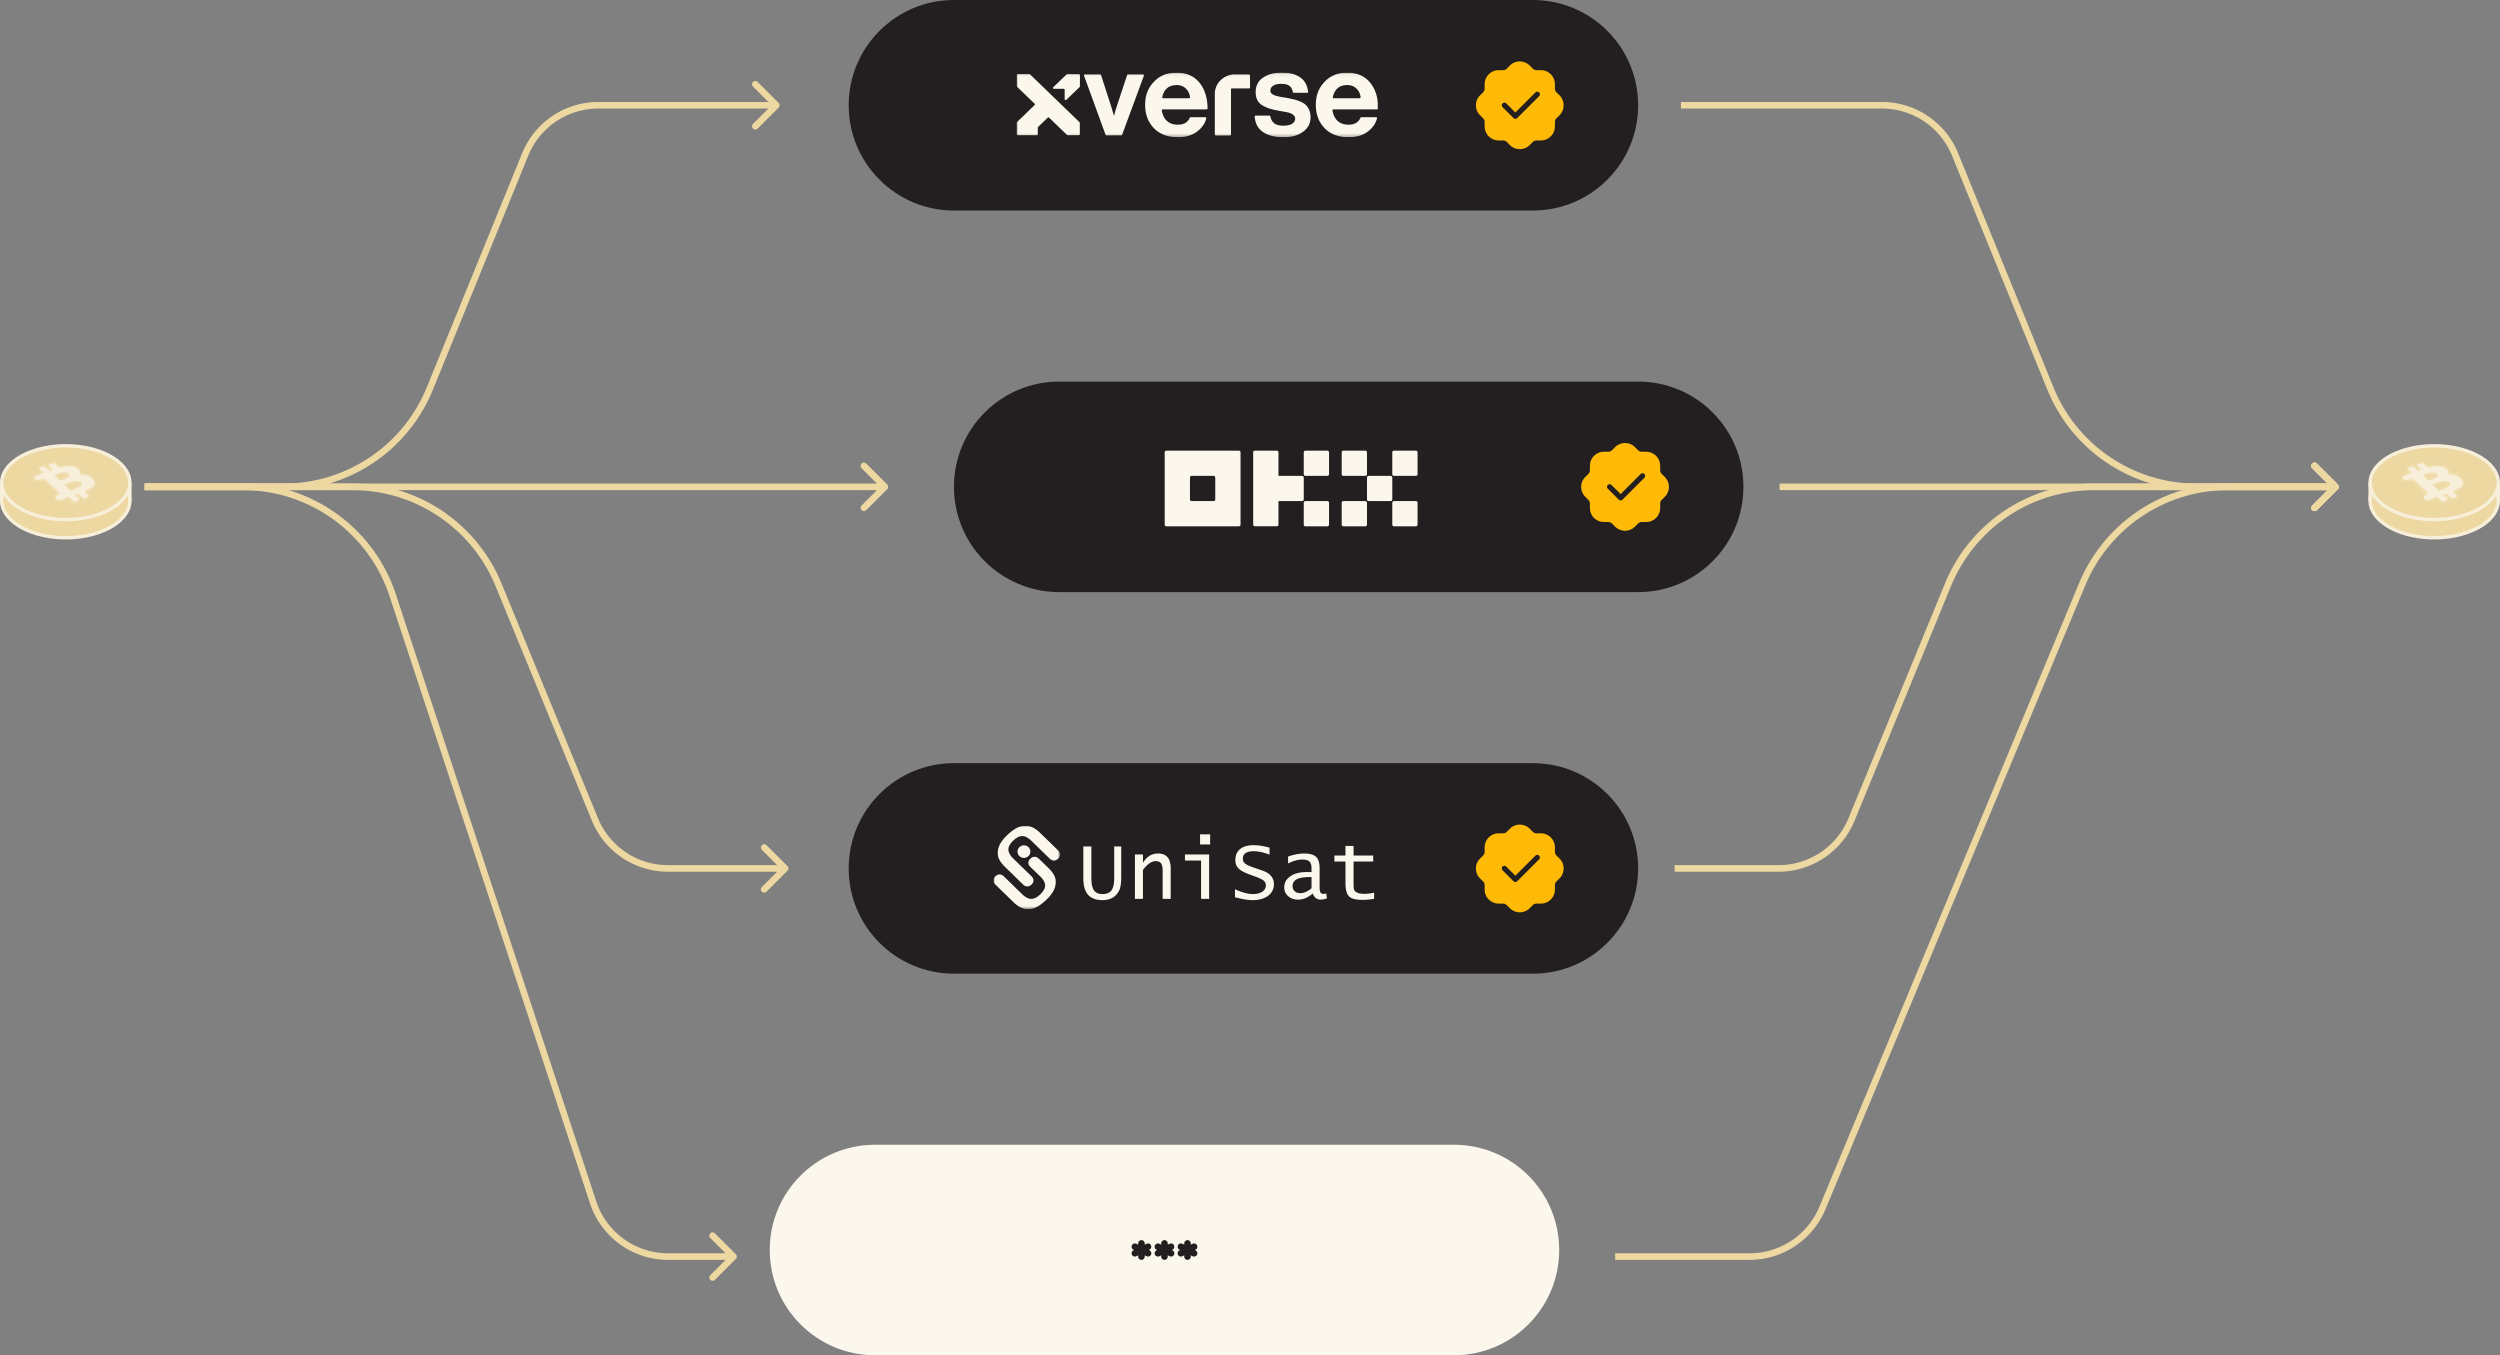 <svg xmlns="http://www.w3.org/2000/svg" width="760" height="412" fill="none"><rect width="100%" height="100%" fill="#808080" stroke="none"/><path fill="#231F20" d="M258 32c0-17.673 14.327-32 32-32h176c17.673 0 32 14.327 32 32 0 17.673-14.327 32-32 32H290c-17.673 0-32-14.327-32-32M290 148c0-17.673 14.327-32 32-32h176c17.673 0 32 14.327 32 32 0 17.673-14.327 32-32 32H322c-17.673 0-32-14.327-32-32M258 264c0-17.673 14.327-32 32-32h176c17.673 0 32 14.327 32 32 0 17.673-14.327 32-32 32H290c-17.673 0-32-14.327-32-32"/><path fill="#FBF7EC" d="M234 380c0-17.673 14.327-32 32-32h176c17.673 0 32 14.327 32 32 0 17.673-14.327 32-32 32H266c-17.673 0-32-14.327-32-32"/><path stroke="#231F20" stroke-linecap="round" stroke-linejoin="round" stroke-width="2" d="M354 378v4m-2-1 4-2m-4 0 4 2m-9-3v4m-2-1 4-2m-4 0 4 2m12-3v4m-2-1 4-2m-4 0 4 2"/><g clip-path="url(#a)"><mask id="b" width="110" height="20" x="309" y="22" maskUnits="userSpaceOnUse" style="mask-type:luminance"><path fill="#fff" d="M419 22.059H309V41.71h110z"/></mask><g fill="#FBF7EC" mask="url(#b)"><path d="m336.081 40.937-6.526-17.903c-.069-.202.07-.404.315-.404h4.536c.14 0 .245.101.314.202l3.036 9.39.873 2.927c0 .033.035.033.035.033.035 0 .035 0 .035-.033.174-.774.453-1.75.837-2.928l3.106-9.389c.035-.134.175-.202.314-.202h4.467c.21 0 .384.202.314.404l-6.596 17.903c-.034.134-.174.202-.314.202h-4.466c-.14 0-.245-.068-.28-.202M358.102 41.711c-3.106 0-5.549-.908-7.329-2.76-1.78-1.85-2.652-4.206-2.652-7.1 0-2.86.872-5.115 2.652-6.966 1.78-1.884 4.048-2.793 6.84-2.793 3.036 0 5.374 1.01 7.015 3.029 1.605 1.985 2.443 4.576 2.477 7.84a.307.307 0 0 1-.314.303h-13.296a.307.307 0 0 0-.314.37c.244 1.313.733 2.323 1.501 3.063.837.808 1.954 1.211 3.385 1.211 1.815 0 3.001-.706 3.629-2.12.035-.1.175-.168.279-.168h4.432c.21 0 .349.202.315.37-.419 1.582-1.362 2.894-2.757 3.971-1.536 1.178-3.49 1.75-5.863 1.75m-.384-15.85c-2.373 0-3.839 1.212-4.397 3.634a.307.307 0 0 0 .314.37h7.817c.175 0 .349-.168.314-.336-.139-1.043-.523-1.884-1.221-2.557-.733-.74-1.71-1.11-2.827-1.11M380.018 26.568a.307.307 0 0 1-.314.302h-5.165a.308.308 0 0 0-.314.303V40.87c0 .168-.14.302-.314.302h-4.292a.307.307 0 0 1-.314-.302V28.52c0-3.265 2.756-5.89 6.107-5.89h4.257c.175 0 .314.135.314.303zM390.242 41.711c-2.792 0-4.956-.572-6.526-1.75-1.466-1.11-2.094-2.59-2.303-4.475 0-.169.139-.337.314-.337h4.153c.139 0 .279.101.314.236.384 1.884 1.535 2.826 3.943 2.826 1.152 0 2.024-.201 2.652-.572.629-.404.943-.908.943-1.548 0-.235-.035-.47-.14-.64a1.638 1.638 0 0 0-.454-.538c-.209-.168-.418-.269-.558-.37-.175-.1-.454-.202-.838-.303a10.229 10.229 0 0 0-.942-.201 40.603 40.603 0 0 1-1.117-.202c-.523-.101-.872-.135-1.081-.202-1.047-.202-1.92-.404-2.583-.606a11.042 11.042 0 0 1-2.094-.909c-.733-.403-1.291-.942-1.64-1.615-.384-.673-.558-1.514-.558-2.49 0-1.918.733-3.399 2.233-4.408 1.501-1.01 3.35-1.548 5.654-1.548 2.512 0 4.467.538 5.897 1.648 1.326 1.044 1.92 2.423 2.164 4.173.035.169-.14.337-.314.337h-4.048c-.14 0-.279-.101-.314-.27-.279-1.648-1.292-2.456-3.455-2.456-1.047 0-1.85.168-2.443.538s-.907.875-.907 1.515c0 .202.035.404.139.605.105.202.245.337.454.472.209.134.419.235.628.336.209.101.489.168.873.27.383.1.697.168.977.201.279.068.663.135 1.151.202.489.101.873.135 1.152.202.803.168 1.466.337 1.989.438a12.16 12.16 0 0 1 1.815.639c.698.303 1.221.64 1.605 1.01.384.37.733.875 1.012 1.514.279.64.419 1.38.419 2.22 0 1.852-.768 3.299-2.268 4.376-1.466 1.144-3.455 1.682-5.898 1.682M409.996 41.711c-3.106 0-5.549-.908-7.328-2.76-1.78-1.85-2.653-4.206-2.653-7.1 0-2.86.873-5.115 2.653-6.966 1.779-1.884 4.048-2.793 6.84-2.793 3.036 0 5.374 1.01 7.014 3.029 1.605 1.985 2.443 4.576 2.478 7.84 0 .169-.14.303-.314.303H405.39a.307.307 0 0 0-.314.37c.244 1.313.732 2.323 1.5 3.063.838.808 1.954 1.211 3.385 1.211 1.815 0 3.001-.706 3.63-2.12.035-.1.174-.168.279-.168h4.432c.209 0 .349.202.314.37-.419 1.582-1.361 2.894-2.757 3.971-1.535 1.178-3.49 1.75-5.863 1.75m-.419-15.85c-2.373 0-3.838 1.212-4.397 3.634a.307.307 0 0 0 .314.37h7.818c.174 0 .348-.168.314-.336-.14-1.043-.524-1.884-1.222-2.557-.698-.74-1.675-1.11-2.827-1.11M328.264 40.836v-3.365a.69.69 0 0 0-.14-.37l-14.901-14.403a.538.538 0 0 0-.384-.135h-3.49a.307.307 0 0 0-.314.303v3.13c0 .134.07.269.139.37l5.34 5.149c.139.134.139.302 0 .437l-5.409 5.216c-.07.067-.105.135-.105.202v3.432c0 .169.14.303.314.303h5.863a.308.308 0 0 0 .314-.303v-2.019c0-.067.035-.168.105-.202l2.896-2.793c.14-.134.314-.134.454 0l5.374 5.183a.536.536 0 0 0 .384.134h3.246c.174.034.314-.1.314-.269M320.412 27.005h2.931c.175 0 .314.135.314.303v2.827c0 .27.349.404.524.202l4.013-3.87c.07-.067.105-.135.105-.202v-3.399a.308.308 0 0 0-.315-.303h-3.559c-.07 0-.175.034-.209.101l-4.014 3.836c-.209.169-.069.505.21.505"/></g></g><g fill="#FBF7EC" clip-path="url(#c)"><path d="M376.613 137h-22.034a.512.512 0 0 0-.512.511v21.977a.512.512 0 0 0 .512.512h22.034a.512.512 0 0 0 .512-.512v-21.977a.511.511 0 0 0-.512-.511m-7.174 14.822a.512.512 0 0 1-.512.511h-6.662a.513.513 0 0 1-.512-.511v-6.644a.512.512 0 0 1 .512-.511h6.662a.51.51 0 0 1 .512.511zM422.742 144.667h-6.661a.511.511 0 0 0-.512.511v6.645c0 .282.229.511.512.511h6.661a.512.512 0 0 0 .513-.511v-6.645a.512.512 0 0 0-.513-.511M415.053 137.001h-6.661a.512.512 0 0 0-.513.511v6.644c0 .282.23.511.513.511h6.661a.511.511 0 0 0 .512-.511v-6.644a.51.51 0 0 0-.512-.511M430.426 137.001h-6.662a.51.51 0 0 0-.512.511v6.644c0 .282.229.511.512.511h6.662a.511.511 0 0 0 .512-.511v-6.644a.51.51 0 0 0-.512-.511M415.053 152.333h-6.661a.512.512 0 0 0-.513.511v6.645c0 .282.23.511.513.511h6.661a.511.511 0 0 0 .512-.511v-6.645a.511.511 0 0 0-.512-.511M430.426 152.333h-6.662a.511.511 0 0 0-.512.511v6.645c0 .282.229.511.512.511h6.662a.511.511 0 0 0 .512-.511v-6.645a.511.511 0 0 0-.512-.511M403.514 137.001h-6.661a.512.512 0 0 0-.513.511v6.644c0 .282.23.511.513.511h6.661a.512.512 0 0 0 .513-.511v-6.644a.512.512 0 0 0-.513-.511M403.514 152.333h-6.661a.512.512 0 0 0-.513.511v6.645c0 .282.23.511.513.511h6.661a.512.512 0 0 0 .513-.511v-6.645a.512.512 0 0 0-.513-.511M396.341 145.172a.516.516 0 0 0-.513-.511h-7.173v-7.15a.512.512 0 0 0-.513-.511h-6.661a.512.512 0 0 0-.513.511v21.966a.512.512 0 0 0 .513.511h6.661a.512.512 0 0 0 .513-.511v-7.15h7.173a.512.512 0 0 0 .513-.511z"/></g><g clip-path="url(#d)"><mask id="e" width="21" height="26" x="302" y="251" maskUnits="userSpaceOnUse" style="mask-type:luminance"><path fill="#fff" d="M322.265 251H302v25.43h20.265z"/></mask><g fill="#FBF7EC" mask="url(#e)"><path d="m316.294 253.288 5.306 5.169c.451.439.674.883.667 1.331-.007.447-.202.855-.581 1.225-.398.388-.827.584-1.285.593-.459.007-.914-.21-1.366-.649l-5.426-5.286c-.616-.601-1.211-1.026-1.784-1.276a2.643 2.643 0 0 0-1.804-.117c-.632.17-1.31.609-2.036 1.315-1.001.977-1.479 1.892-1.43 2.748.049.856.546 1.744 1.489 2.662l5.47 5.331c.457.444.681.888.674 1.329-.007.442-.203.85-.59 1.227-.385.376-.81.572-1.272.588-.462.015-.923-.2-1.378-.644l-5.305-5.169c-.863-.84-1.486-1.636-1.87-2.386-.383-.751-.527-1.6-.427-2.547a5.964 5.964 0 0 1 .795-2.357c.439-.761 1.069-1.539 1.887-2.336.973-.949 1.903-1.676 2.788-2.182.884-.506 1.74-.787 2.566-.845.828-.059 1.644.103 2.451.485.807.382 1.626.978 2.459 1.791z"/><path d="m307.971 274.144-5.304-5.169c-.452-.441-.674-.883-.667-1.331.007-.448.201-.856.581-1.226.397-.387.826-.584 1.285-.592.459-.007.914.208 1.365.649l5.425 5.286c.618.601 1.211 1.026 1.784 1.275.572.25 1.174.288 1.806.118.632-.171 1.309-.61 2.036-1.318 1.001-.976 1.479-1.892 1.43-2.748-.049-.855-.546-1.744-1.49-2.663l-2.914-2.815c-.457-.444-.681-.889-.674-1.329.007-.443.203-.851.59-1.228.385-.375.81-.572 1.272-.587.462-.016.923.2 1.378.644l2.748 2.653c.863.84 1.486 1.636 1.87 2.386.383.751.526 1.6.427 2.547a5.98 5.98 0 0 1-.795 2.357c-.439.761-1.07 1.539-1.887 2.336-.973.949-1.903 1.676-2.788 2.182-.886.506-1.742.788-2.57.847-.828.059-1.644-.103-2.451-.486-.807-.382-1.626-.977-2.459-1.79zM311.279 260.807c1.076 0 1.949-.858 1.949-1.916 0-1.059-.873-1.917-1.949-1.917s-1.948.858-1.948 1.917c0 1.058.872 1.916 1.948 1.916"/></g><path fill="#FBF7EC" d="M329.33 257.32h2.446v9.673c0 1.689.265 2.914.795 3.676.538.753 1.403 1.13 2.595 1.13 1.259 0 2.165-.377 2.72-1.13.554-.762.832-2.008.832-3.738v-9.611h2.135v9.251c0 1.995-.236 3.427-.707 4.296-1.002 1.846-2.654 2.77-4.955 2.77-1.995 0-3.473-.547-4.433-1.64-.952-1.092-1.428-2.773-1.428-5.041zm15.683 15.932v-13.486h2.446v2.534c1.126-1.888 2.658-2.832 4.595-2.832 2.558 0 3.837 1.519 3.837 4.558v9.226h-2.446v-8.556c0-1.051-.166-1.796-.497-2.235-.323-.447-.87-.671-1.639-.671-1.226 0-2.509.882-3.85 2.645v8.817zm20.116 0v-11.648h-4.905v-1.838h7.351v13.486zm-.31-16.54v-3.067h3.066v3.067zm21.121.981v2.123c-1.796-.695-3.394-1.043-4.793-1.043-2.21 0-3.315.745-3.315 2.235 0 .604.207 1.093.621 1.465.414.365 1.179.741 2.297 1.13l1.564.547 1.491.509c2.309.811 3.464 2.185 3.464 4.122 0 1.474-.592 2.654-1.776 3.539-1.175.878-2.752 1.317-4.731 1.317-1.374 0-3.149-.294-5.327-.882v-2.422c2.169.977 3.97 1.466 5.402 1.466 1.208 0 2.173-.236 2.893-.708.72-.48 1.08-1.122 1.08-1.925 0-.612-.215-1.097-.645-1.453-.422-.355-1.3-.778-2.633-1.266l-1.639-.596c-1.631-.604-2.765-1.225-3.402-1.863-.63-.637-.944-1.486-.944-2.545 0-1.432.484-2.542 1.453-3.328.977-.786 2.347-1.18 4.11-1.18 1.432 0 3.042.253 4.83.758m13.15 13.932c-1.481 1.242-2.959 1.863-4.433 1.863-1.233 0-2.251-.352-3.054-1.056-.795-.704-1.192-1.594-1.192-2.67 0-1.399.62-2.525 1.862-3.377 1.242-.853 2.881-1.279 4.917-1.279h1.515v-1.155c0-.952-.211-1.631-.633-2.036-.422-.406-1.122-.609-2.099-.609-1.415 0-2.88.398-4.395 1.192V260.4c1.738-.621 3.369-.932 4.892-.932 1.713 0 2.922.34 3.626 1.019.712.678 1.068 1.85 1.068 3.514v5.65c0 .811.087 1.365.261 1.663.173.29.5.435.981.435.157 0 .413-.041.769-.124l.224 1.465c-.82.265-1.441.398-1.863.398-1.208 0-2.024-.621-2.446-1.863m-.385-1.59v-3.402h-.733c-3.352 0-5.028.907-5.028 2.72 0 .654.215 1.179.645 1.577.431.397 1.002.596 1.714.596 1.068 0 2.202-.497 3.402-1.491m19.023 3.204a20.534 20.534 0 0 1-3.551.323c-1.995 0-3.353-.356-4.073-1.068-.72-.72-1.08-2.078-1.08-4.073v-6.506h-3.365v-1.838h3.365v-2.906h2.458v2.906h5.973v1.838h-5.973v6.904c0 .769.046 1.299.137 1.589.099.29.306.542.621.757.563.373 1.383.559 2.459.559 1.018 0 2.028-.116 3.029-.347z"/></g><path fill="#FFBA07" d="M494.013 134.681c1.037 0 2.039.378 2.818 1.063l.205.193.931.931a1.6 1.6 0 0 0 .946.455l.18.01h1.334a4.269 4.269 0 0 1 4.26 4.024l.006.243v1.333c0 .36.123.711.344.991l.12.133.93.931a4.265 4.265 0 0 1 .196 5.843l-.194.205-.93.931a1.6 1.6 0 0 0-.455.946l-.011.18v1.334a4.269 4.269 0 0 1-4.024 4.26l-.242.006h-1.334c-.359 0-.708.122-.99.344l-.134.12-.93.93a4.266 4.266 0 0 1-5.843.196l-.205-.194-.931-.93a1.602 1.602 0 0 0-.947-.455l-.18-.011H487.6a4.262 4.262 0 0 1-4.26-4.024l-.007-.242v-1.334c0-.359-.121-.708-.344-.99l-.12-.134-.929-.93a4.267 4.267 0 0 1-.196-5.843l.193-.205.931-.931a1.6 1.6 0 0 0 .455-.947l.01-.18V141.6l.007-.243a4.263 4.263 0 0 1 4.017-4.017l.243-.007h1.333c.36 0 .709-.121.991-.344l.133-.12.931-.929a4.26 4.26 0 0 1 3.025-1.259"/><path stroke="#231F20" stroke-linecap="round" stroke-linejoin="round" stroke-width="1.6" d="m489.333 148 3.334 3.333 6.666-6.666"/><path fill="#FFBA07" d="M462.013 18.681c1.037 0 2.039.378 2.818 1.063l.205.193.931.93c.255.255.589.415.946.456l.18.01h1.334a4.267 4.267 0 0 1 4.26 4.024l.006.243v1.333c0 .36.123.71.344.99l.12.134.93.93a4.265 4.265 0 0 1 .196 5.844l-.194.205-.93.93a1.6 1.6 0 0 0-.455.947l-.011.18v1.334a4.268 4.268 0 0 1-4.024 4.26l-.242.006h-1.334c-.359 0-.708.122-.99.344l-.134.12-.93.93a4.268 4.268 0 0 1-5.843.196l-.205-.194-.931-.93a1.602 1.602 0 0 0-.947-.455l-.18-.01H455.6a4.266 4.266 0 0 1-4.26-4.025l-.007-.242v-1.334c0-.36-.121-.708-.344-.99l-.12-.134-.929-.93a4.266 4.266 0 0 1-.196-5.843l.193-.205.931-.931a1.6 1.6 0 0 0 .455-.947l.01-.18V25.6l.007-.243a4.264 4.264 0 0 1 4.017-4.017l.243-.007h1.333a1.6 1.6 0 0 0 .991-.344l.133-.12.931-.93a4.264 4.264 0 0 1 3.025-1.258"/><path stroke="#231F20" stroke-linecap="round" stroke-linejoin="round" stroke-width="1.6" d="m457.333 32 3.334 3.333 6.666-6.666"/><path fill="#FFBA07" d="M462.013 250.681c1.037 0 2.039.378 2.818 1.063l.205.193.931.931a1.6 1.6 0 0 0 .946.455l.18.01h1.334a4.269 4.269 0 0 1 4.26 4.024l.006.243v1.333c0 .36.123.711.344.991l.12.133.93.931a4.265 4.265 0 0 1 .196 5.843l-.194.205-.93.931a1.6 1.6 0 0 0-.455.946l-.011.18v1.334a4.269 4.269 0 0 1-4.024 4.26l-.242.006h-1.334c-.359 0-.708.122-.99.344l-.134.12-.93.93a4.266 4.266 0 0 1-5.843.196l-.205-.194-.931-.93a1.602 1.602 0 0 0-.947-.455l-.18-.011H455.6a4.262 4.262 0 0 1-4.26-4.024l-.007-.242v-1.334c0-.359-.121-.708-.344-.99l-.12-.134-.929-.93a4.267 4.267 0 0 1-.196-5.843l.193-.205.931-.931a1.6 1.6 0 0 0 .455-.947l.01-.18V257.6l.007-.243a4.263 4.263 0 0 1 4.017-4.017l.243-.007h1.333c.36 0 .709-.121.991-.344l.133-.12.931-.929a4.26 4.26 0 0 1 3.025-1.259"/><path stroke="#231F20" stroke-linecap="round" stroke-linejoin="round" stroke-width="1.6" d="m457.333 264 3.334 3.333 6.666-6.666"/><path fill="#EDD8A2" d="m130.676 118.107-.926-.377zm28.986-71.16.926.377zm77.045-14.24a1 1 0 0 0 0-1.414l-6.364-6.364a1 1 0 1 0-1.414 1.414L234.586 32l-5.657 5.657a1 1 0 1 0 1.414 1.414zM44 149h42.223v-2H44zm87.602-30.516 28.986-71.16-1.852-.755-28.986 71.161zM181.889 33H236v-2h-54.111zm-21.301 14.324A23 23 0 0 1 181.889 33v-2a25 25 0 0 0-23.153 15.57zM86.223 149a49 49 0 0 0 45.379-30.516l-1.852-.754A47 47 0 0 1 86.223 147zM710.707 148.707a.999.999 0 0 0 0-1.414l-6.364-6.364a.999.999 0 1 0-1.414 1.414l5.657 5.657-5.657 5.657a.999.999 0 1 0 1.414 1.414zm-118.516 29.051.925.38zm-29.321 71.363.925.38zM710 147h-73.411v2H710zm-118.734 30.378-29.321 71.363 1.85.76 29.321-71.363zM540.671 263h-31.575v2h31.575zm21.274-14.259A23 23 0 0 1 540.671 263v2a25 25 0 0 0 23.124-15.499zM636.589 147a49 49 0 0 0-45.323 30.378l1.85.76A47 47 0 0 1 636.589 149z"/><path fill="#EDD8A2" d="M710.707 148.707a.999.999 0 0 0 0-1.414l-6.364-6.364a.999.999 0 1 0-1.414 1.414l5.657 5.657-5.657 5.657a.999.999 0 1 0 1.414 1.414zm-77.689 28.839-.923-.385zm-78.997 189.681-.923-.384zM710 147h-32.671v2H710zm-77.905 30.161-78.997 189.682 1.847.769 78.996-189.682zM531.866 381H491v2h40.866zm21.232-14.157A23 23 0 0 1 531.866 381v2a25 25 0 0 0 23.079-15.388zM677.329 147a49 49 0 0 0-45.234 30.161l1.846.769A47 47 0 0 1 677.329 149zM151.548 177.758l.925-.38zm29.321 71.363-.925.38zm58.516 14.172a.999.999 0 0 1 0 1.414l-6.364 6.364a.999.999 0 1 1-1.414-1.414l5.657-5.657-5.657-5.657a1 1 0 0 1 1.414-1.414zM44 147h63.15v2H44zm108.473 30.378 29.321 71.363-1.85.76-29.321-71.363zM203.069 263h35.609v2h-35.609zm-21.275-14.259A23 23 0 0 0 203.069 263v2a25 25 0 0 1-23.125-15.499zM107.15 147a48.998 48.998 0 0 1 45.323 30.378l-1.85.76A47 47 0 0 0 107.15 149z"/><path fill="#EDD8A2" d="m119.379 180.953.949-.314zm60.932 184.571-.95.313zm43.396 15.769a.999.999 0 0 1 0 1.414l-6.364 6.364a.999.999 0 1 1-1.414-1.414l5.657-5.657-5.657-5.657a.999.999 0 1 1 1.414-1.414zM44 147h29.798v2H44zm76.328 33.639L181.26 365.21l-1.899.627-60.932-184.571zM203.101 381H223v2h-19.899zm-21.841-15.79A23 23 0 0 0 203.101 381v2a25 25 0 0 1-23.74-17.163zM73.798 147c21.143 0 39.902 13.562 46.53 33.639l-1.899.627C112.071 162.008 94.079 149 73.799 149zM710.707 147.293a.999.999 0 0 1 0 1.414l-6.364 6.364a.999.999 0 1 1-1.414-1.414l5.657-5.657-5.657-5.657a.999.999 0 1 1 1.414-1.414zm-87.383-29.186-.926.377zm-28.986-71.16.926-.378zM710 149h-42.222v-2H710zm-87.602-30.516-28.986-71.16 1.852-.755 28.986 71.161zM572.111 33H511v-2h61.111zm21.301 14.324A23 23 0 0 0 572.111 33v-2a25 25 0 0 1 23.153 15.57zM667.778 149a49 49 0 0 1-45.38-30.516l1.852-.754A47 47 0 0 0 667.778 147z"/><path fill="#EDD8A2" d="M269.707 148.707a.999.999 0 0 0 0-1.414l-6.364-6.364a.999.999 0 1 0-1.414 1.414l5.657 5.657-5.657 5.657a.999.999 0 1 0 1.414 1.414zM44 149h225v-2H44zM710.707 148.707a.999.999 0 0 0 0-1.414l-6.364-6.364a.999.999 0 1 0-1.414 1.414l5.657 5.657-5.657 5.657a.999.999 0 1 0 1.414 1.414zM710 147H541v2h169z"/><path fill="#F8EFDA" stroke="#F8EFDA" stroke-width=".69" d="M.345 147.084h39.309v4.833H.345z"/><path fill="#EDD8A2" stroke="#F8EFDA" stroke-width="1.036" d="M9.873 142.691c4.645-1.639 9.997-2.02 14.89-1.304 4.9.717 9.276 2.525 12.015 5.2 2.717 2.653 3.29 5.623 2.148 8.312-1.16 2.733-4.144 5.294-8.799 6.935-4.645 1.638-9.997 2.019-14.89 1.303-4.9-.717-9.277-2.526-12.017-5.202-1.8-1.759-2.649-3.65-2.7-5.485-.103-3.715 3.095-7.553 9.353-9.759Z"/><path fill="#EDD8A2" stroke="#F8EFDA" stroke-width="1.036" d="M9.873 137.167c4.645-1.638 9.997-2.02 14.89-1.304 4.9.717 9.276 2.525 12.016 5.2 2.716 2.653 3.29 5.623 2.148 8.312-1.161 2.733-4.145 5.294-8.8 6.935-4.644 1.638-9.997 2.019-14.89 1.303-4.9-.717-9.277-2.526-12.017-5.202-1.8-1.758-2.649-3.65-2.7-5.485-.102-3.715 3.095-7.553 9.353-9.759Z"/><mask id="f" fill="#fff"><path d="M23.588 142.534c-1.351-1.05-3.395-.854-5.594-.241l-1.619-1.545-1.617.558 1.576 1.504c-.424.146-.854.301-1.28.455l-1.586-1.515-1.616.557 1.617 1.545c-.345.125-.685.247-1.02.363l-.006-.005-2.23.768 1.053 1.004s1.18-.424 1.173-.405c.655-.225 1.1-.078 1.362.092l1.844 1.76c.046-.015.106-.035.178-.052l-.17.059 2.582 2.466c.097.13.176.362-.281.521.032.003-1.176.404-1.176.404l.856 1.235 2.105-.726c.391-.134.78-.263 1.16-.392l1.638 1.563 1.616-.557-1.62-1.546c.449-.147.88-.293 1.299-.438l1.611 1.539 1.617-.557-1.633-1.56c2.623-1.027 4.108-2.082 2.789-3.647-1.062-1.262-2.587-1.462-4.357-1.146.646-.601.72-1.293-.27-2.061m1.238 4.122c1.224 1.167-2.352 2.219-3.448 2.597l-2.168-2.07c1.096-.378 4.34-1.745 5.616-.527m-3.812-2.662c1.112 1.062-1.885 1.926-2.798 2.241l-1.967-1.878c.913-.314 3.604-1.472 4.765-.363"/></mask><path fill="#F8EFDA" d="M23.588 142.534c-1.351-1.05-3.395-.854-5.594-.241l-1.619-1.545-1.617.558 1.576 1.504c-.424.146-.854.301-1.28.455l-1.586-1.515-1.616.557 1.617 1.545c-.345.125-.685.247-1.02.363l-.006-.005-2.23.768 1.053 1.004s1.18-.424 1.173-.405c.655-.225 1.1-.078 1.362.092l1.844 1.76c.046-.015.106-.035.178-.052l-.17.059 2.582 2.466c.097.13.176.362-.281.521.032.003-1.176.404-1.176.404l.856 1.235 2.105-.726c.391-.134.78-.263 1.16-.392l1.638 1.563 1.616-.557-1.62-1.546c.449-.147.88-.293 1.299-.438l1.611 1.539 1.617-.557-1.633-1.56c2.623-1.027 4.108-2.082 2.789-3.647-1.062-1.262-2.587-1.462-4.357-1.146.646-.601.72-1.293-.27-2.061m1.238 4.122c1.224 1.167-2.352 2.219-3.448 2.597l-2.168-2.07c1.096-.378 4.34-1.745 5.616-.527m-3.812-2.662c1.112 1.062-1.885 1.926-2.798 2.241l-1.967-1.878c.913-.314 3.604-1.472 4.765-.363"/><path fill="#F8EFDA" d="m23.588 142.534-9.073 3.892.01.007zm-5.594-.241-9.671 3.378 5.323 5.081 9.263-2.582zm-1.619-1.545 9.672-3.377-5.817-5.552-9.65 3.326zm-1.617.558-5.794-5.603-9.76 3.364 5.883 5.616zm1.576 1.504 5.792 5.604 9.764-3.364-5.885-5.617zm-1.28.455-9.672 3.376 5.934 5.666 9.725-3.508zm-1.586-1.515 9.672-3.376-5.815-5.552-9.65 3.325zm-1.616.557-5.793-5.603-9.76 3.363 5.88 5.616zm1.617 1.545 5.992 5.533 9.44-3.408-5.76-5.501zm-1.02.363-9.52 3.517 5.909 5.332 9.41-3.248zm-.006-.005 9.52-3.517-5.903-5.326-9.406 3.238zm-2.23.768-5.79-5.604-9.77 3.364 5.89 5.619zm1.053 1.004-9.67 3.379 5.93 5.657 9.718-3.498zm1.173-.405-11.104-1.216-4.682 14.251 21.576-7.43zm1.362.092 9.671-3.377-.537-.513-.69-.448zm1.844 1.76-9.67 3.378 5.783 5.52 9.627-3.276zm.178-.052 5.8 5.601-10.208-11.61zm-.17.059-5.8-5.602-9.75 3.365 5.877 5.613zm2.582 2.466 10.38-2.582-.306-.411-.402-.383zm-.281.521-5.81-5.598-25.387 8.784 29.065 3.222zm-1.176.404-5.639-5.655-8.498 2.825 3.644 5.256zm.856 1.235-10.493 2.425 4.92 7.096 11.367-3.918zm2.105-.726-5.782-5.607-.012.004zm1.16-.392 9.67-3.379-5.778-5.511-9.62 3.264zm1.638 1.563-9.67 3.378 5.816 5.548 9.645-3.322zm1.616-.557 5.79 5.604 9.764-3.363-5.882-5.617zm-1.62-1.546-5.586-5.673-10.093 3.313 6.007 5.736zm1.299-.438 9.673-3.376-5.82-5.558-9.655 3.334zm1.611 1.539-9.673 3.376 5.816 5.554 9.651-3.327zm1.617-.557 5.794 5.603 9.759-3.364-5.88-5.615zm-1.633-1.56-6.346-5.4-8.876 3.476 5.55 5.3zm2.789-3.647-10.166 2.852.003.003zm-4.357-1.146-9.605-3.44-15.934 14.832 28.88-5.158zm.967 2.061 9.67-3.379-.002-.002zm-3.448 2.597-9.672 3.377 5.819 5.556 9.652-3.331zm-2.168-2.07-5.791-5.604-9.765 3.363 5.884 5.617zm1.804-3.189 9.673-3.376-.001-.001zm-2.798 2.241-9.671 3.377 5.816 5.553 9.65-3.327zm-1.967-1.878-5.795-5.602-9.758 3.364 5.882 5.615zm16.412-5.714c-2.87-2.23-7.094-3.353-11.437-3.378-3.56-.021-6.506.695-8.144 1.152l9.829 11.753c.56-.156-.265.155-1.915.145a13.436 13.436 0 0 1-3.583-.507c-1.34-.386-2.29-.912-2.896-1.382zm-4.996.273-1.618-1.545-19.343 6.754 1.619 1.546zm-17.084-3.771-1.617.558 11.589 11.205 1.617-.557zm-5.494 9.538 1.576 1.504 19.342-6.754-1.576-1.505zm5.456-7.477c-.538.186-1.062.374-1.477.524l11.975 11.069c.438-.157.774-.278 1.085-.385zm14.183 2.682-1.586-1.514-19.344 6.753 1.586 1.514zm-17.05-3.741-1.617.557 11.585 11.207 1.616-.557zm-5.497 9.536 1.618 1.545 19.345-6.752-1.618-1.545zm5.298-7.364c-.35.126-.601.216-.828.295l11.599 11.202c.444-.153.871-.307 1.213-.431zm14.492 2.378-.006-.004-19.04 7.034.006.005zm-15.315-2.092-2.23.769 11.578 11.209 2.23-.768zm-6.111 9.752 1.053 1.004 19.34-6.757-1.053-1.004zm10.723-2.375 5.978 5.538.008-.002a.232.232 0 0 1 .03-.011l.117-.042.346-.123.155-.055.065-.022a6.28 6.28 0 0 1-.26.084c-.027.008-.383.119-.86.236-.057.014-1 .258-2.265.399-.387.043-1.036.104-1.847.116-.72.011-2.207-.003-3.964-.351-1.914-.379-4.577-1.261-6.27-3.065-1.626-1.734-1.472-3.388-1.164-4.323l22.209 2.432c.307-.935.461-2.588-1.166-4.323-1.692-1.805-4.355-2.686-6.27-3.065-3.029-.601-5.607-.259-5.815-.235-1.268.141-2.218.386-2.284.402-.494.121-.874.24-.932.258-.24.074-.446.143-.525.17-.206.069-.428.147-.587.203l-.465.165-.15.054-.044.016-.013.004-.004.002h-.002zm6.963 5.2c-1.695.584-4.377 1.065-7.486.654-2.82-.374-4.566-1.297-5.385-1.829l16.887-8.676c-1.081-.701-3.18-1.784-6.452-2.217-3.562-.471-6.793.05-9.144.859zM4.13 149.046l1.844 1.761 19.342-6.755-1.844-1.76zm17.255 4.005c-.186.063-.597.198-1.155.335l-8.815-12.018c-.702.171-1.233.345-1.51.439zm-11.361-11.275-.17.058 11.598 11.203.17-.059zm-4.044 9.036 2.583 2.466 19.344-6.752-2.582-2.467zm1.875 1.672c-.384-.515-1.15-1.734-.723-3.33.524-1.953 2.56-3.48 5.012-4.329l11.62 11.195c2.909-1.006 5.134-2.729 5.708-4.87.478-1.785-.376-3.186-.857-3.83zm7.967 4.347c-1.341-.149-4.511-.653-6.898-2.484-2.635-2.021-2.46-4.191-1.985-5.385.432-1.088 1.246-1.84 1.586-2.137a8.79 8.79 0 0 1 1.041-.775c.755-.483 1.484-.793 1.512-.805.347-.153.632-.259.65-.266.135-.051.223-.081.188-.069l-.252.086-.362.122-.122.04-.032.011a.028.028 0 0 0-.008.003h-.001l5.64 5.655 5.639 5.656.002-.001.003-.001.013-.004a1.08 1.08 0 0 1 .044-.015l.15-.05.462-.155c.16-.054.37-.126.559-.192.073-.026.252-.088.447-.162.047-.018.355-.133.716-.293.034-.015.77-.327 1.526-.811.231-.148.627-.413 1.043-.777.34-.297 1.154-1.05 1.587-2.138.475-1.194.65-3.364-1.985-5.385-2.387-1.832-5.558-2.336-6.9-2.485zm-9.537-3.578.856 1.234 20.986-4.851-.856-1.234zm17.143 4.412 2.104-.726-11.587-11.206-2.105.726zm2.092-.721c.392-.135.552-.186 1.107-.374l-11.455-11.252c-.205.07-.823.276-1.215.411zm-14.29-2.621 1.637 1.562 19.34-6.757-1.638-1.563zm17.098 3.788 1.616-.557-11.583-11.208-1.615.557zm5.497-9.537-1.62-1.547-19.344 6.753 1.62 1.547zm-5.706 7.503c.53-.174 1.035-.345 1.515-.511l-11.604-11.2a74.5 74.5 0 0 1-1.083.365zm-13.96-2.735 1.611 1.539 19.346-6.751-1.611-1.54zm17.078 3.766 1.617-.557-11.588-11.206-1.616.557zm5.496-9.536-1.634-1.56-19.345 6.752 1.634 1.56zm-4.961 7.216c1.638-.641 4.645-1.91 6.535-3.989 2.392-2.63 2.12-5.484.072-7.914l-20.326 5.711a2.744 2.744 0 0 1-.65-1.71c-.013-.842.375-1.587.89-2.153a4.315 4.315 0 0 1 1.071-.856c.118-.065.076-.03-.283.111zm6.61-11.9c-1.351-1.605-3.788-3.434-7.913-4.378-3.993-.914-7.666-.557-9.95-.149l6.68 12.468c-.514.092-2.54.391-5.062-.187-2.654-.607-3.797-1.705-4.087-2.049zm-4.917 5.147c1.26-1.174 2.302-2.773 2.166-4.678-.137-1.906-1.41-3.506-2.98-4.721l-18.126 7.797c-.578-.447-1.393-1.317-1.48-2.536-.088-1.217.595-2.169 1.21-2.742zm-18.309 1.999c-.702-.67-1.238-1.518-1.356-2.489-.117-.955.2-1.779.618-2.401.745-1.11 1.863-1.676 1.993-1.744.255-.132.36-.158.14-.078-.426.154-.16.05-.972.33l11.598 11.203c-.202.069 2.413-.744 4.356-1.754 1.008-.524 2.86-1.595 3.965-3.243 1.34-1.998 1.264-4.419-1.002-6.581zm15.894-4.157-2.168-2.071-19.344 6.753 2.168 2.071zm-6.05 6.91c.285-.098.634-.226.727-.26.17-.061.278-.1.37-.131.234-.079.127-.03-.222.045-.2.043-1.644.359-3.751.203-1.176-.088-2.568-.324-3.936-.828-1.38-.508-2.373-1.154-3.03-1.78l19.336-6.761c-2.185-2.083-5.734-3.298-9.49-3.576-3.109-.231-5.67.223-6.979.503-2.402.513-5.079 1.54-4.606 1.377zm-13.66-5.418c-.637-.609-1.165-1.392-1.331-2.31-.166-.915.07-1.742.466-2.414.72-1.222 1.932-1.884 2.21-2.033.38-.204.626-.282.507-.239-.368.133.072-.031-.77.26l11.59 11.205c-.376.129 2.19-.662 4.052-1.66 1.003-.538 2.812-1.634 3.81-3.327 1.193-2.024.85-4.286-1.187-6.233zm16.548-4.511-1.967-1.878-19.343 6.754 1.967 1.878zm-5.844 7.102c.278-.096.615-.22.666-.239.136-.05.197-.071.236-.084.132-.045-.122.052-.642.158-.4.081-2.036.4-4.303.176-1.238-.123-2.596-.402-3.88-.911-1.28-.507-2.183-1.12-2.78-1.69l19.345-6.753c-1.963-1.874-5.161-3.144-8.871-3.51a23.78 23.78 0 0 0-7.042.382c-2.345.478-4.983 1.495-4.319 1.266z" mask="url(#f)"/><path fill="#F8EFDA" stroke="#F8EFDA" stroke-width=".69" d="M720.345 147.084h39.309v4.833h-39.309z"/><path fill="#EDD8A2" stroke="#F8EFDA" stroke-width="1.036" d="M729.873 142.691c4.645-1.639 9.997-2.02 14.889-1.304 4.901.717 9.277 2.525 12.016 5.2 2.717 2.653 3.291 5.623 2.148 8.312-1.16 2.733-4.144 5.294-8.799 6.935-4.645 1.638-9.997 2.019-14.89 1.303-4.901-.717-9.277-2.526-12.017-5.202-1.8-1.759-2.649-3.65-2.7-5.485-.103-3.715 3.095-7.553 9.353-9.759Z"/><path fill="#EDD8A2" stroke="#F8EFDA" stroke-width="1.036" d="M729.873 137.167c4.645-1.638 9.997-2.02 14.89-1.304 4.9.717 9.277 2.525 12.016 5.2 2.716 2.653 3.29 5.623 2.148 8.312-1.161 2.733-4.145 5.294-8.8 6.935-4.645 1.638-9.997 2.019-14.889 1.303-4.901-.717-9.278-2.526-12.018-5.202-1.8-1.758-2.649-3.65-2.7-5.485-.102-3.715 3.095-7.553 9.353-9.759Z"/><mask id="g" fill="#fff"><path d="M743.588 142.534c-1.351-1.05-3.395-.854-5.594-.241l-1.619-1.545-1.617.558 1.576 1.504c-.424.146-.854.301-1.28.455l-1.586-1.515-1.616.557 1.617 1.545c-.346.125-.685.247-1.02.363l-.006-.005-2.23.768 1.053 1.004s1.18-.424 1.173-.405c.655-.225 1.1-.078 1.362.092l1.844 1.76c.045-.015.106-.035.178-.052l-.17.059 2.582 2.466c.097.13.176.362-.281.521.032.003-1.176.404-1.176.404l.856 1.235 2.105-.726c.391-.134.781-.263 1.16-.392l1.638 1.563 1.615-.557-1.619-1.546c.449-.147.88-.293 1.299-.438l1.611 1.539 1.617-.557-1.633-1.56c2.623-1.027 4.108-2.082 2.789-3.647-1.062-1.262-2.587-1.462-4.357-1.146.646-.601.72-1.293-.271-2.061m1.238 4.122c1.224 1.167-2.352 2.219-3.448 2.597l-2.168-2.07c1.096-.378 4.339-1.745 5.616-.527m-3.812-2.662c1.112 1.062-1.885 1.926-2.798 2.241l-1.967-1.878c.913-.314 3.604-1.472 4.765-.363"/></mask><path fill="#F8EFDA" d="M743.588 142.534c-1.351-1.05-3.395-.854-5.594-.241l-1.619-1.545-1.617.558 1.576 1.504c-.424.146-.854.301-1.28.455l-1.586-1.515-1.616.557 1.617 1.545c-.346.125-.685.247-1.02.363l-.006-.005-2.23.768 1.053 1.004s1.18-.424 1.173-.405c.655-.225 1.1-.078 1.362.092l1.844 1.76c.045-.015.106-.035.178-.052l-.17.059 2.582 2.466c.097.13.176.362-.281.521.032.003-1.176.404-1.176.404l.856 1.235 2.105-.726c.391-.134.781-.263 1.16-.392l1.638 1.563 1.615-.557-1.619-1.546c.449-.147.88-.293 1.299-.438l1.611 1.539 1.617-.557-1.633-1.56c2.623-1.027 4.108-2.082 2.789-3.647-1.062-1.262-2.587-1.462-4.357-1.146.646-.601.72-1.293-.271-2.061m1.238 4.122c1.224 1.167-2.352 2.219-3.448 2.597l-2.168-2.07c1.096-.378 4.339-1.745 5.616-.527m-3.812-2.662c1.112 1.062-1.885 1.926-2.798 2.241l-1.967-1.878c.913-.314 3.604-1.472 4.765-.363"/><path fill="#F8EFDA" d="m743.588 142.534-9.073 3.892.01.007zm-5.594-.241-9.671 3.378 5.323 5.081 9.263-2.582zm-1.619-1.545 9.672-3.377-5.817-5.552-9.649 3.326zm-1.617.558-5.794-5.603-9.76 3.364 5.883 5.616zm1.576 1.504 5.792 5.604 9.764-3.364-5.885-5.617zm-1.28.455-9.672 3.376 5.933 5.666 9.726-3.508zm-1.586-1.515 9.672-3.376-5.815-5.552-9.65 3.325zm-1.616.557-5.793-5.603-9.76 3.363 5.88 5.616zm1.617 1.545 5.992 5.533 9.441-3.408-5.76-5.501zm-1.02.363-9.521 3.517 5.91 5.332 9.41-3.248zm-.006-.005 9.52-3.517-5.903-5.326-9.406 3.238zm-2.23.768-5.79-5.604-9.77 3.364 5.89 5.619zm1.053 1.004-9.67 3.379 5.929 5.657 9.719-3.498zm1.173-.405-11.104-1.216-4.682 14.251 21.576-7.43zm1.362.092 9.671-3.377-.537-.513-.691-.448zm1.844 1.76-9.671 3.378 5.784 5.52 9.627-3.276zm.178-.052 5.799 5.601-10.207-11.61zm-.17.059-5.8-5.602-9.75 3.365 5.877 5.613zm2.582 2.466 10.38-2.582-.306-.411-.402-.383zm-.281.521-5.81-5.598-25.387 8.784 29.065 3.222zm-1.176.404-5.639-5.655-8.498 2.825 3.644 5.256zm.856 1.235-10.493 2.425 4.92 7.096 11.367-3.918zm2.105-.726-5.782-5.607-.012.004zm1.16-.392 9.67-3.379-5.778-5.511-9.619 3.264zm1.638 1.563-9.669 3.378 5.815 5.548 9.645-3.322zm1.615-.557 5.792 5.604 9.763-3.363-5.882-5.617zm-1.619-1.546-5.586-5.673-10.093 3.313 6.007 5.736zm1.299-.438 9.673-3.376-5.82-5.558-9.655 3.334zm1.611 1.539-9.672 3.376 5.814 5.554 9.652-3.327zm1.617-.557 5.794 5.603 9.759-3.364-5.88-5.615zm-1.633-1.56-6.346-5.4-8.876 3.476 5.549 5.3zm2.789-3.647-10.166 2.852.003.003zm-4.357-1.146-9.605-3.44-15.934 14.832 28.88-5.158zm.967 2.061 9.67-3.379-.002-.002zm-3.448 2.597-9.672 3.377 5.819 5.556 9.652-3.331zm-2.168-2.07-5.791-5.604-9.765 3.363 5.884 5.617zm1.804-3.189 9.673-3.376-.001-.001zm-2.798 2.241-9.671 3.377 5.816 5.553 9.65-3.327zm-1.967-1.878-5.795-5.602-9.758 3.364 5.882 5.615zm16.412-5.714c-2.87-2.23-7.094-3.353-11.437-3.378-3.559-.021-6.506.695-8.144 1.152l9.829 11.753c.559-.156-.265.155-1.915.145a13.437 13.437 0 0 1-3.583-.507c-1.341-.386-2.291-.912-2.896-1.382zm-4.996.273-1.618-1.545-19.343 6.754 1.619 1.546zm-17.084-3.771-1.617.558 11.589 11.205 1.617-.557zm-5.494 9.538 1.576 1.504 19.342-6.754-1.576-1.505zm5.456-7.477c-.538.186-1.062.374-1.477.524l11.975 11.069c.438-.157.774-.278 1.085-.385zm14.183 2.682-1.586-1.514-19.344 6.753 1.586 1.514zm-17.051-3.741-1.616.557 11.585 11.207 1.616-.557zm-5.496 9.536 1.618 1.545 19.345-6.752-1.618-1.545zm5.298-7.364c-.349.126-.601.216-.828.295l11.599 11.202c.444-.153.871-.307 1.213-.431zm14.492 2.378-.006-.004-19.04 7.034.005.005zm-15.315-2.092-2.231.769 11.579 11.209 2.231-.768zm-6.111 9.752 1.053 1.004 19.339-6.757-1.052-1.004zm10.723-2.375 5.978 5.538h.001l.007-.002a.202.202 0 0 1 .031-.011l.116-.042.346-.123.156-.055.064-.022a6.745 6.745 0 0 1-.261.084c-.026.008-.382.119-.859.236-.057.014-1.001.258-2.265.399-.387.043-1.036.104-1.847.116a19.09 19.09 0 0 1-3.964-.351c-1.914-.379-4.577-1.261-6.269-3.065-1.627-1.734-1.473-3.388-1.165-4.323l22.209 2.432c.307-.935.461-2.588-1.166-4.323-1.692-1.805-4.356-2.686-6.27-3.065-3.029-.601-5.607-.259-5.815-.235-1.268.141-2.218.386-2.284.402-.494.121-.874.24-.932.258-.24.074-.446.143-.525.17-.206.069-.428.147-.587.203l-.465.165-.15.054-.044.016-.013.004-.004.002h-.002zm6.963 5.2c-1.695.584-4.377 1.065-7.486.654-2.82-.374-4.566-1.297-5.385-1.829l16.886-8.676c-1.08-.701-3.18-1.784-6.451-2.217-3.562-.471-6.793.05-9.144.859zm-14.099-2.136 1.844 1.761 19.342-6.755-1.844-1.76zm17.255 4.005c-.186.063-.597.198-1.155.335l-8.815-12.018c-.702.171-1.233.345-1.509.439zm-11.361-11.275-.171.058 11.599 11.203.17-.059zm-4.044 9.036 2.583 2.466 19.344-6.752-2.582-2.467zm1.875 1.672c-.384-.515-1.15-1.734-.723-3.33.524-1.953 2.56-3.48 5.012-4.329l11.62 11.195c2.909-1.006 5.134-2.729 5.708-4.87.478-1.785-.376-3.186-.857-3.83zm7.967 4.347c-1.341-.149-4.511-.653-6.898-2.484-2.635-2.021-2.46-4.191-1.985-5.385.432-1.088 1.246-1.84 1.586-2.137a8.807 8.807 0 0 1 1.041-.775c.755-.483 1.484-.793 1.512-.805.347-.153.632-.259.649-.266.136-.051.224-.081.189-.069l-.252.086-.362.122-.122.04-.032.011-.008.003h-.001l5.639 5.655 5.64 5.656.002-.001.003-.001.013-.004.044-.015.151-.05.461-.155c.16-.054.371-.126.559-.192.074-.026.251-.088.447-.162.047-.018.355-.133.716-.293.034-.015.769-.327 1.526-.811a8.776 8.776 0 0 0 1.043-.777c.34-.297 1.154-1.05 1.587-2.138.475-1.194.65-3.364-1.985-5.385-2.387-1.832-5.558-2.336-6.9-2.485zm-9.537-3.578.856 1.234 20.986-4.851-.856-1.234zm17.143 4.412 2.104-.726-11.587-11.206-2.105.726zm2.092-.721c.392-.135.552-.186 1.106-.374l-11.454-11.252c-.205.07-.823.276-1.215.411zm-14.291-2.621 1.639 1.562 19.339-6.757-1.638-1.563zm17.099 3.788 1.616-.557-11.583-11.208-1.615.557zm5.497-9.537-1.62-1.547-19.344 6.753 1.619 1.547zm-5.706 7.503a97.673 97.673 0 0 0 1.515-.511l-11.604-11.2a72.12 72.12 0 0 1-1.083.365zm-13.96-2.735 1.612 1.539 19.345-6.751-1.611-1.54zm17.078 3.766 1.617-.557-11.588-11.206-1.617.557zm5.496-9.536-1.634-1.56-19.345 6.752 1.634 1.56zm-4.961 7.216c1.638-.641 4.645-1.91 6.535-3.989 2.392-2.63 2.12-5.484.072-7.914l-20.326 5.711a2.744 2.744 0 0 1-.65-1.71c-.013-.842.375-1.587.889-2.153a4.328 4.328 0 0 1 1.072-.856c.118-.065.076-.03-.283.111zm6.61-11.9c-1.352-1.605-3.788-3.434-7.913-4.378-3.993-.914-7.666-.557-9.95-.149l6.681 12.468c-.515.092-2.54.391-5.063-.187-2.654-.607-3.797-1.705-4.087-2.049zm-4.917 5.147c1.26-1.174 2.302-2.773 2.166-4.678-.137-1.906-1.411-3.506-2.979-4.721l-18.127 7.797c-.578-.447-1.393-1.317-1.48-2.536-.087-1.217.595-2.169 1.209-2.742zm-18.309 1.999c-.702-.67-1.238-1.518-1.356-2.489-.117-.955.201-1.779.618-2.401.745-1.11 1.863-1.676 1.993-1.744.255-.132.361-.158.141-.078-.427.154-.162.05-.973.33l11.598 11.203c-.202.069 2.413-.744 4.356-1.754 1.008-.524 2.859-1.595 3.965-3.243 1.34-1.998 1.264-4.419-1.002-6.581zm15.894-4.157-2.168-2.071-19.344 6.753 2.168 2.071zm-6.05 6.91c.285-.098.634-.226.727-.26.17-.061.278-.1.369-.131.235-.079.128-.03-.221.045-.201.043-1.644.359-3.751.203-1.176-.088-2.568-.324-3.936-.828-1.381-.508-2.373-1.154-3.03-1.78l19.336-6.761c-2.185-2.083-5.734-3.298-9.49-3.576-3.109-.231-5.67.223-6.979.503-2.402.513-5.079 1.54-4.606 1.377zm-13.659-5.418c-.638-.609-1.167-1.392-1.332-2.31-.166-.915.07-1.742.466-2.414.72-1.222 1.932-1.884 2.21-2.033.381-.204.626-.282.507-.239-.368.133.072-.031-.771.26l11.59 11.205c-.375.129 2.19-.662 4.053-1.66 1.002-.538 2.812-1.634 3.81-3.327 1.193-2.024.851-4.286-1.187-6.233zm16.547-4.511-1.967-1.878-19.343 6.754 1.967 1.878zm-5.844 7.102c.278-.096.615-.22.666-.239.136-.05.197-.071.236-.084.132-.045-.122.052-.642.158-.399.081-2.036.4-4.303.176-1.238-.123-2.596-.402-3.88-.911-1.281-.507-2.183-1.12-2.779-1.69l19.344-6.753c-1.963-1.874-5.161-3.144-8.871-3.51a23.787 23.787 0 0 0-7.042.382c-2.345.478-4.983 1.495-4.319 1.266z" mask="url(#g)"/><defs><clipPath id="a"><path fill="#fff" d="M309 22h110v19.8H309z"/></clipPath><clipPath id="c"><path fill="#fff" d="M354 137h77v23h-77z"/></clipPath><clipPath id="d"><path fill="#fff" d="M302 251h120v25.43H302z"/></clipPath></defs></svg>